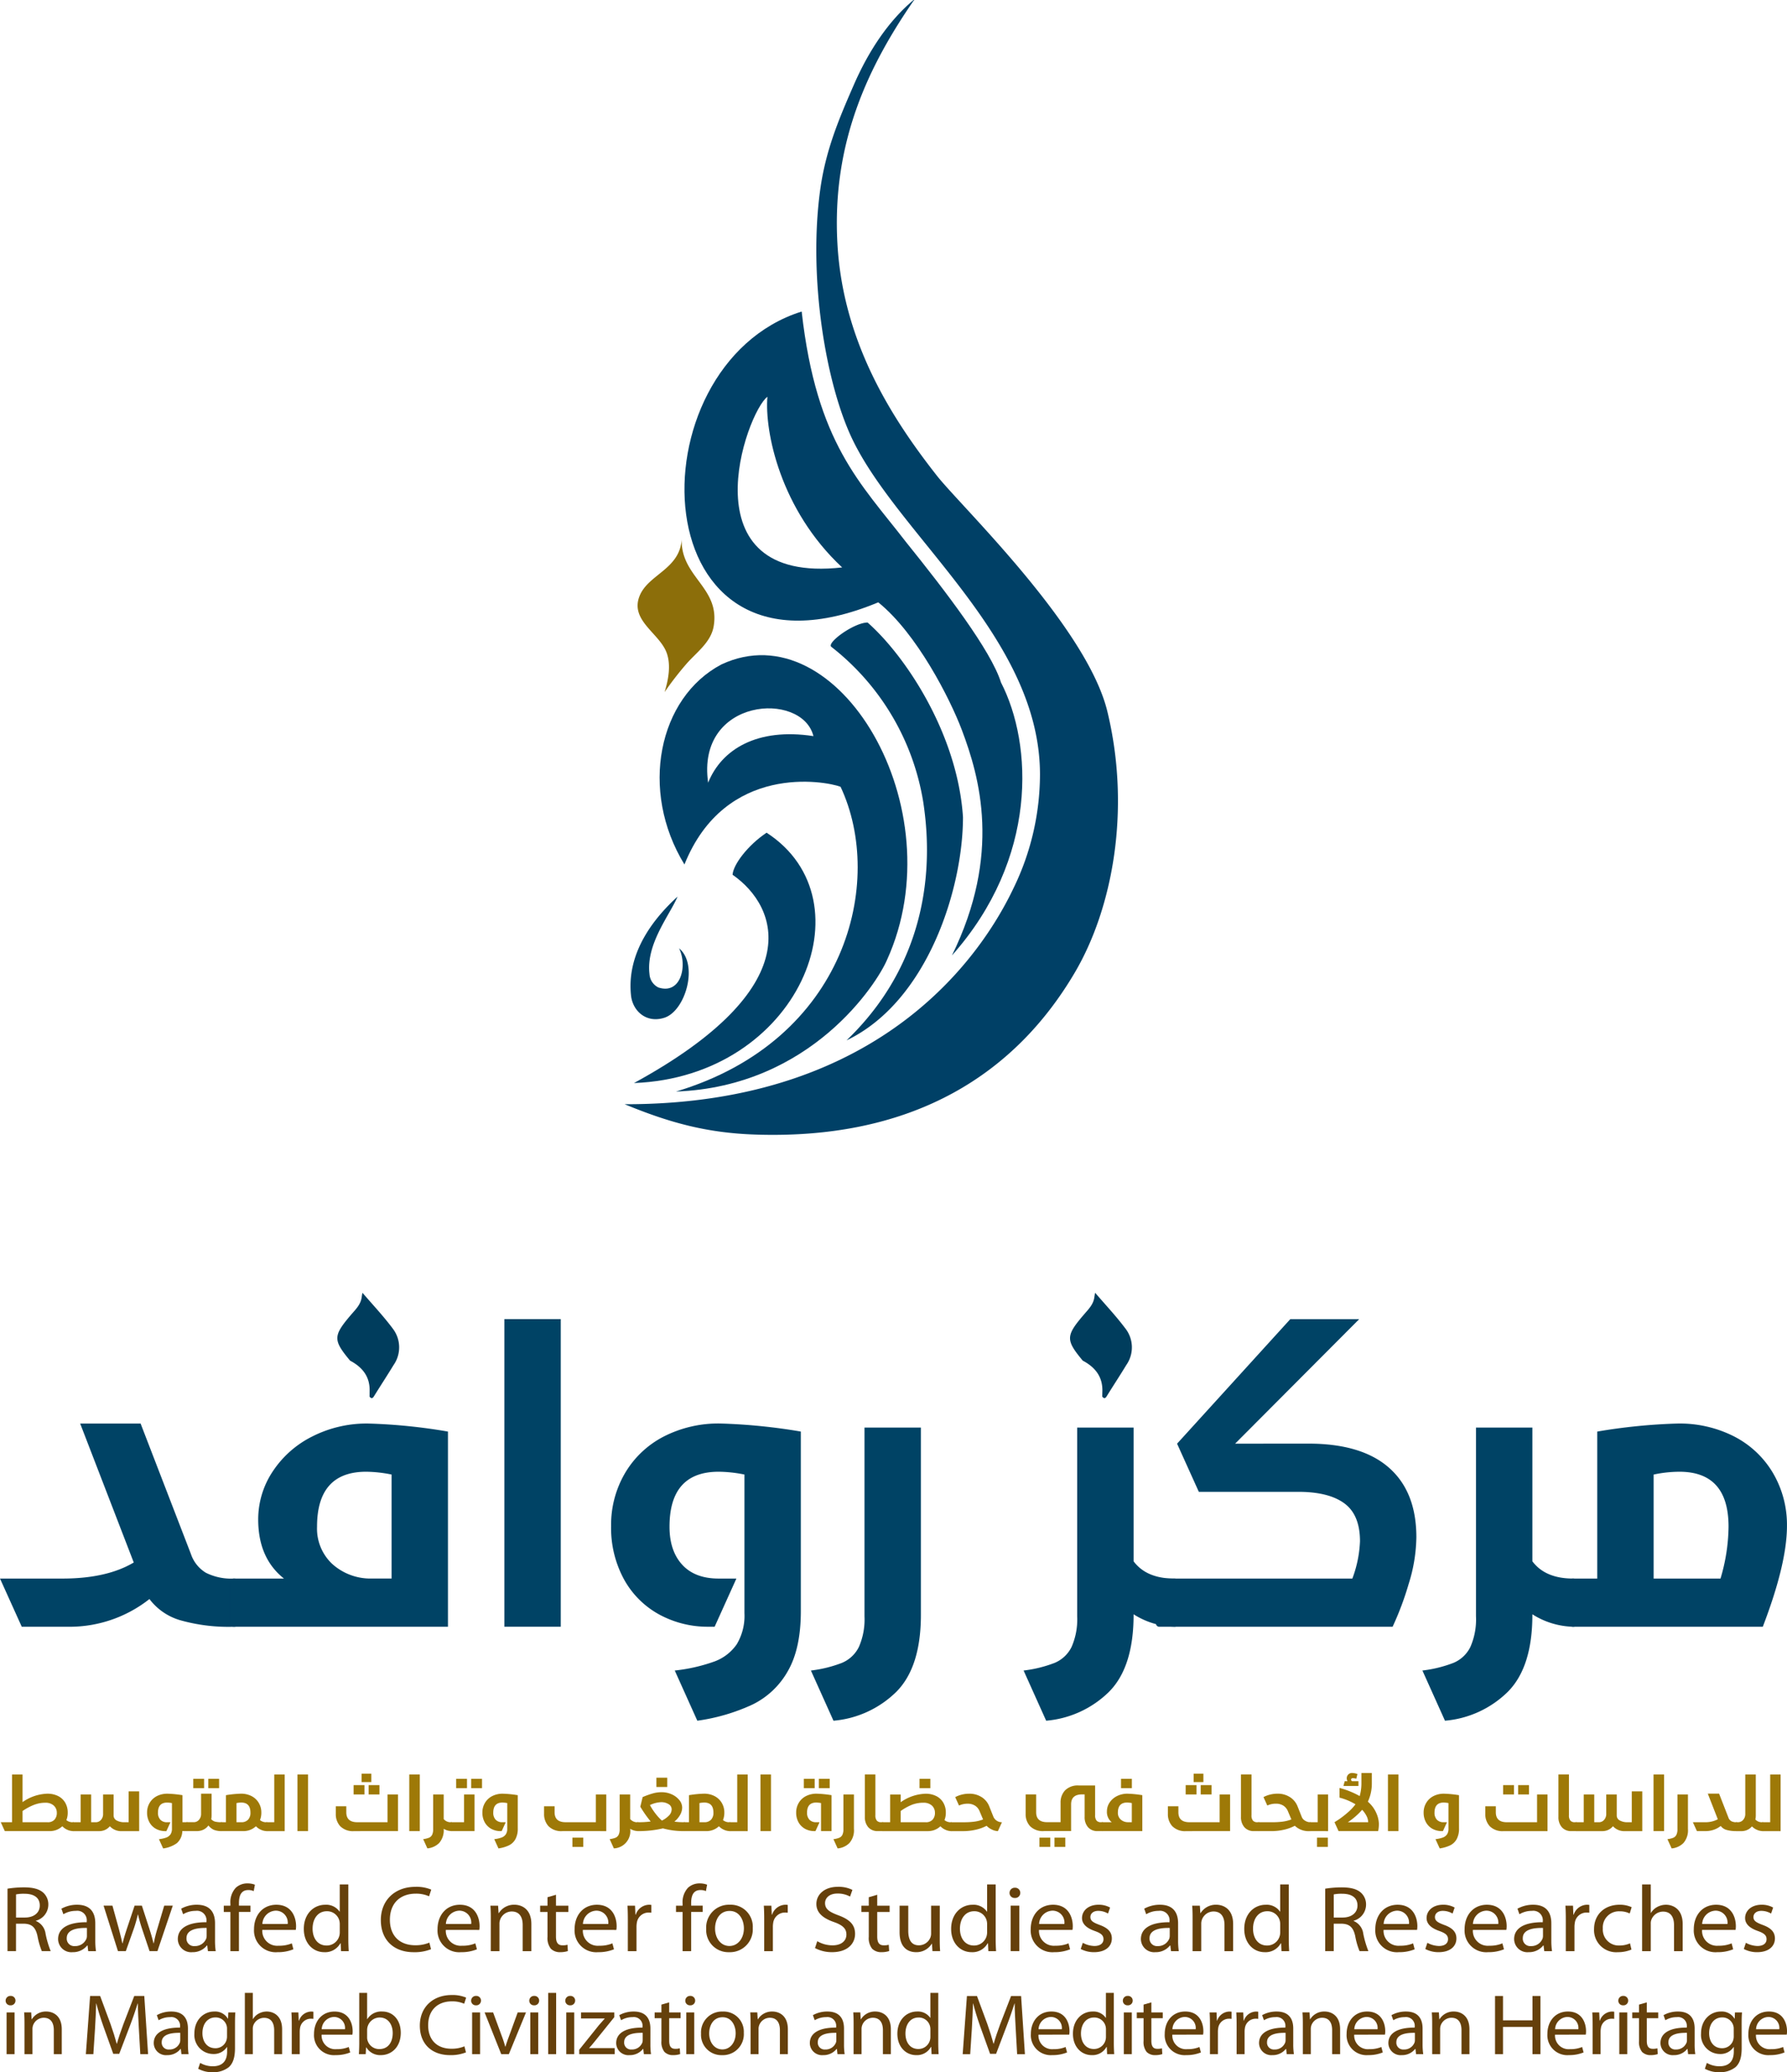 <svg xmlns="http://www.w3.org/2000/svg" width="411.818" height="477.432" viewBox="0 0 411.818 477.432">
  <g id="Group_15" data-name="Group 15" transform="translate(-304.663 -84.031)">
    <path id="Path_396" data-name="Path 396" d="M312.512,668.056a13.468,13.468,0,0,0-2.584,1.4v2.59h5.786a2.017,2.017,0,0,0,1.566-.587,2.27,2.27,0,0,0,.547-1.61,2.195,2.195,0,0,0-.727-1.671,2.785,2.785,0,0,0-1.9-.63,7.141,7.141,0,0,0-2.683.512m3.115-2.591a5.35,5.35,0,0,1,2.537.562,3.9,3.9,0,0,1,1.618,1.552,4.462,4.462,0,0,1,.555,2.232,4.522,4.522,0,0,1-.314,1.74,2.243,2.243,0,0,0,1.562.491.154.154,0,0,1,.138.06.224.224,0,0,1,.033.113v1.7a.209.209,0,0,1-.033.108.154.154,0,0,1-.138.06,3.334,3.334,0,0,1-1.274-.279,3.518,3.518,0,0,1-1.22-.844,4.163,4.163,0,0,1-2.962,1.122H305.843l-.935-2.045h2.6V661.035h2.421v6.375a10.435,10.435,0,0,1,5.7-1.946" transform="translate(-0.071 -168.176)" fill="#9e7907"/>
    <path id="Path_397" data-name="Path 397" d="M339.661,675.688a3.509,3.509,0,0,1-2.821-1.127,3.13,3.13,0,0,1-2.513,1.127h-5.955a.153.153,0,0,1-.14-.06.251.251,0,0,1-.036-.113v-1.7a.247.247,0,0,1,.036-.111.15.15,0,0,1,.14-.06h1.73v-6.407h2.426v6.407H333.6a1.562,1.562,0,0,0,1.188-.538,2.014,2.014,0,0,0,.493-1.42v-4.449H337.7v4.925a1.3,1.3,0,0,0,.78,1.107,3.5,3.5,0,0,0,1.614.375h1.071v-7.124h2.425v9.17Z" transform="translate(-6.859 -169.774)" fill="#9e7907"/>
    <path id="Path_398" data-name="Path 398" d="M361.84,673.931a.254.254,0,0,1,.036.1v1.7a.228.228,0,0,1-.036.113.152.152,0,0,1-.14.059h-1.088a3.736,3.736,0,0,1-1.273,2.8A6.866,6.866,0,0,1,356.2,679.9l-.969-2.129a7.563,7.563,0,0,0,1.705-.383,2.026,2.026,0,0,0,.961-.733,2.338,2.338,0,0,0,.331-1.324v-5.877a5.789,5.789,0,0,0-1.108-.12c-1.413,0-2.113.78-2.113,2.333a2.286,2.286,0,0,0,.543,1.612,2.033,2.033,0,0,0,1.569.589h.76l-.934,2.046H356.7a4.418,4.418,0,0,1-2.155-.53,3.749,3.749,0,0,1-1.5-1.5,4.49,4.49,0,0,1-.549-2.25,4.282,4.282,0,0,1,.59-2.22,4.119,4.119,0,0,1,1.654-1.563,5.222,5.222,0,0,1,2.471-.561,25.383,25.383,0,0,1,3.446.341v6.238H361.7a.144.144,0,0,1,.14.066" transform="translate(-13.94 -169.998)" fill="#9e7907"/>
    <path id="Path_399" data-name="Path 399" d="M370.323,662.456h2.495V664.6h-2.495Zm-3.463,0h2.5V664.6h-2.5Zm4.136,9.3a1.947,1.947,0,0,0,.867.555,5.642,5.642,0,0,0,1.487.144.15.15,0,0,1,.14.06.235.235,0,0,1,.033.112v1.706a.217.217,0,0,1-.033.108.15.15,0,0,1-.14.06,4.617,4.617,0,0,1-1.748-.3,3.405,3.405,0,0,1-1.248-1,3.086,3.086,0,0,1-1.134.956,3.352,3.352,0,0,1-1.516.339h-2.284a.152.152,0,0,1-.141-.06.245.245,0,0,1-.03-.108v-1.706a.266.266,0,0,1,.03-.112.151.151,0,0,1,.141-.06h1.557a1.544,1.544,0,0,0,1.186-.536,2.013,2.013,0,0,0,.5-1.422V665.88h2.424v4.99a4.87,4.87,0,0,1-.087.888" transform="translate(-17.659 -168.59)" fill="#9e7907"/>
    <path id="Path_400" data-name="Path 400" d="M380.08,669.449v4.414h1.105a2.036,2.036,0,0,0,1.568-.587,2.267,2.267,0,0,0,.548-1.61c0-1.55-.706-2.337-2.116-2.337a5.59,5.59,0,0,0-1.105.12m3.487-1.6a4.1,4.1,0,0,1,1.653,1.562,4.269,4.269,0,0,1,.59,2.22,4.6,4.6,0,0,1-.311,1.74,2.226,2.226,0,0,0,1.557.493.151.151,0,0,1,.14.06.25.25,0,0,1,.034.111v1.706a.234.234,0,0,1-.034.108.152.152,0,0,1-.14.06,3.271,3.271,0,0,1-1.27-.281,3.51,3.51,0,0,1-1.222-.838,4.18,4.18,0,0,1-2.962,1.118h-4.987a.154.154,0,0,1-.14-.06.243.243,0,0,1-.034-.108v-1.706a.26.26,0,0,1,.034-.111.153.153,0,0,1,.14-.06h1.039v-6.232a24.451,24.451,0,0,1,3.448-.345,5.193,5.193,0,0,1,2.465.562" transform="translate(-20.921 -169.998)" fill="#9e7907"/>
    <path id="Path_401" data-name="Path 401" d="M391.351,674.09a.155.155,0,0,1-.141-.06.24.24,0,0,1-.03-.113v-1.7a.235.235,0,0,1,.03-.111.152.152,0,0,1,.141-.06h1.73V661.036h2.408V674.09Z" transform="translate(-25.217 -168.176)" fill="#9e7907"/>
    <rect id="Rectangle_20" data-name="Rectangle 20" width="2.427" height="13.054" transform="translate(373.217 492.857)" fill="#9e7907"/>
    <path id="Path_402" data-name="Path 402" d="M421.445,663.414h2.495v2.147h-2.495Zm-1.624-2.639h2.247v1.943h-2.247Zm-1.837,2.639h2.5v2.147h-2.5Zm.137,10.6a4.133,4.133,0,0,1-3.221-1.134,4.082,4.082,0,0,1-1.021-2.838v-1.755H416.3v1.379q0,2.3,2.544,2.3h6.961v-6.407h2.408v8.453Z" transform="translate(-31.833 -168.1)" fill="#9e7907"/>
    <rect id="Rectangle_21" data-name="Rectangle 21" width="2.425" height="13.054" transform="translate(398.981 492.857)" fill="#9e7907"/>
    <path id="Path_403" data-name="Path 403" d="M448.917,674a.239.239,0,0,1,.035.1v1.7a.22.22,0,0,1-.035.113.154.154,0,0,1-.141.059,3.461,3.461,0,0,1-1.747-.53v.019a4.449,4.449,0,0,1-1.046,3.262,4.4,4.4,0,0,1-2.712,1.236l-.968-2.129a5.869,5.869,0,0,0,1.333-.322,1.427,1.427,0,0,0,.726-.675,2.891,2.891,0,0,0,.242-1.306V667.53h2.425V673.2a2.05,2.05,0,0,0,1.747.733.146.146,0,0,1,.141.066" transform="translate(-40.117 -170.069)" fill="#9e7907"/>
    <path id="Path_404" data-name="Path 404" d="M455.961,662.454h2.495V664.6h-2.495Zm-3.463,0h2.495V664.6H452.5ZM451.371,674.5a.146.146,0,0,1-.137-.06.217.217,0,0,1-.034-.113v-1.7a.213.213,0,0,1,.034-.111.143.143,0,0,1,.137-.06h2.944v-6.407h2.408V674.5Z" transform="translate(-42.71 -168.589)" fill="#9e7907"/>
    <path id="Path_405" data-name="Path 405" d="M469.715,667.63v7.617a5.044,5.044,0,0,1-.553,2.538,3.47,3.47,0,0,1-1.517,1.423,8.381,8.381,0,0,1-2.379.689l-.971-2.129a7.443,7.443,0,0,0,1.7-.384,1.96,1.96,0,0,0,.964-.733,2.3,2.3,0,0,0,.329-1.32v-5.88a6.088,6.088,0,0,0-1.108-.12q-2.111,0-2.113,2.337a2.274,2.274,0,0,0,.546,1.611,2.022,2.022,0,0,0,1.567.586h.76l-.933,2.046h-.242a4.411,4.411,0,0,1-2.157-.526,3.829,3.829,0,0,1-1.506-1.5,4.535,4.535,0,0,1-.543-2.248,4.279,4.279,0,0,1,.587-2.221,4.072,4.072,0,0,1,1.654-1.562,5.2,5.2,0,0,1,2.467-.563,24.889,24.889,0,0,1,3.445.342" transform="translate(-45.73 -169.999)" fill="#9e7907"/>
    <path id="Path_406" data-name="Path 406" d="M488.154,677.481h2.495v2.147h-2.495Zm-2.289-1.5a4.132,4.132,0,0,1-3.221-1.134,4.082,4.082,0,0,1-1.021-2.839v-1.755h2.424v1.38q0,2.3,2.544,2.3h6.961V667.53h2.407v8.453Z" transform="translate(-51.577 -170.069)" fill="#9e7907"/>
    <path id="Path_407" data-name="Path 407" d="M509.574,674a.265.265,0,0,1,.036.1v1.7a.236.236,0,0,1-.036.113.151.151,0,0,1-.14.059,3.458,3.458,0,0,1-1.748-.53v.019a3.96,3.96,0,0,1-3.757,4.5l-.968-2.129a5.879,5.879,0,0,0,1.333-.322,1.424,1.424,0,0,0,.726-.675,2.883,2.883,0,0,0,.242-1.306V667.53h2.425V673.2a2.051,2.051,0,0,0,1.748.733.143.143,0,0,1,.14.066" transform="translate(-57.797 -170.069)" fill="#9e7907"/>
    <path id="Path_408" data-name="Path 408" d="M516.32,662.093h2.5v2.146h-2.5Zm-1.489,6.3a13.092,13.092,0,0,0,1.229,1.9,11.869,11.869,0,0,0,1.526,1.678,5.706,5.706,0,0,0,1.583-1.122,2.053,2.053,0,0,0,.666-1.45,1.386,1.386,0,0,0-.709-1.218,3.163,3.163,0,0,0-1.734-.453,6.615,6.615,0,0,0-2.561.664m5.039-2.461a4.7,4.7,0,0,1,1.74,1.321,2.734,2.734,0,0,1,.65,1.722,3.44,3.44,0,0,1-.485,1.695,5.4,5.4,0,0,1-1.315,1.54,14.63,14.63,0,0,0,2.267.138c.151,0,.224.063.224.189v1.668c0,.125-.073.188-.224.188a17.244,17.244,0,0,1-4.9-.631,23.957,23.957,0,0,1-5.786.631.167.167,0,0,1-.19-.188v-1.668a.167.167,0,0,1,.19-.189,19.576,19.576,0,0,0,2.962-.169,26.829,26.829,0,0,1-2.39-3.407l.536-2.217a19.833,19.833,0,0,1,2.34-.842,7.447,7.447,0,0,1,2.042-.281,5.508,5.508,0,0,1,2.337.5" transform="translate(-60.388 -168.484)" fill="#9e7907"/>
    <path id="Path_409" data-name="Path 409" d="M530.669,669.449v4.414h1.106a2.031,2.031,0,0,0,1.567-.587,2.263,2.263,0,0,0,.546-1.61c0-1.55-.7-2.337-2.112-2.337a5.6,5.6,0,0,0-1.106.12m3.487-1.6a4.112,4.112,0,0,1,1.654,1.562,4.276,4.276,0,0,1,.59,2.22,4.632,4.632,0,0,1-.312,1.74,2.227,2.227,0,0,0,1.558.493.152.152,0,0,1,.14.06.252.252,0,0,1,.035.111v1.706a.236.236,0,0,1-.035.108.153.153,0,0,1-.14.06,3.276,3.276,0,0,1-1.27-.281,3.533,3.533,0,0,1-1.222-.838,4.185,4.185,0,0,1-2.963,1.118h-4.985a.153.153,0,0,1-.14-.06.236.236,0,0,1-.035-.108v-1.706a.252.252,0,0,1,.035-.111.152.152,0,0,1,.14-.06h1.038v-6.232a24.452,24.452,0,0,1,3.447-.345,5.192,5.192,0,0,1,2.466.562" transform="translate(-64.812 -169.998)" fill="#9e7907"/>
    <path id="Path_410" data-name="Path 410" d="M541.94,674.09a.156.156,0,0,1-.141-.06.249.249,0,0,1-.03-.113v-1.7a.244.244,0,0,1,.03-.111.153.153,0,0,1,.141-.06h1.73V661.036h2.41V674.09Z" transform="translate(-69.108 -168.176)" fill="#9e7907"/>
    <rect id="Rectangle_22" data-name="Rectangle 22" width="2.425" height="13.054" transform="translate(479.914 492.857)" fill="#9e7907"/>
    <path id="Path_411" data-name="Path 411" d="M568.844,662.456h2.5V664.6h-2.5Zm-3.463,0h2.5V664.6h-2.5Zm6.39,3.766V674.5h-2.425v-6.46a6.088,6.088,0,0,0-1.108-.12q-2.111,0-2.113,2.337a2.271,2.271,0,0,0,.547,1.611,2.016,2.016,0,0,0,1.566.586H569l-.934,2.046h-.241a4.413,4.413,0,0,1-2.158-.526,3.819,3.819,0,0,1-1.506-1.5,4.528,4.528,0,0,1-.543-2.248,4.267,4.267,0,0,1,.589-2.221,4.045,4.045,0,0,1,1.652-1.562,5.2,5.2,0,0,1,2.467-.563,24.894,24.894,0,0,1,3.446.341" transform="translate(-75.476 -168.59)" fill="#9e7907"/>
    <path id="Path_412" data-name="Path 412" d="M579.416,678.73a4.372,4.372,0,0,1-2.709,1.236l-.969-2.129a5.285,5.285,0,0,0,1.33-.322,1.408,1.408,0,0,0,.73-.673,2.889,2.889,0,0,0,.242-1.306v-8.008h2.425v7.941a4.443,4.443,0,0,1-1.049,3.261" transform="translate(-79.009 -170.068)" fill="#9e7907"/>
    <path id="Path_413" data-name="Path 413" d="M588.713,671.678a1.287,1.287,0,0,0,1,.365h.348a.146.146,0,0,1,.135.059.243.243,0,0,1,.036.113v1.7a.233.233,0,0,1-.036.11.15.15,0,0,1-.135.06h-1.075a2.823,2.823,0,0,1-2.252-.9,3.515,3.515,0,0,1-.779-2.393v-9.765h2.426v9.39a1.849,1.849,0,0,0,.336,1.253" transform="translate(-81.985 -168.176)" fill="#9e7907"/>
    <path id="Path_414" data-name="Path 414" d="M600.171,662.454h2.495V664.6h-2.495Zm-1.811,6a12.9,12.9,0,0,0-2.536,1.415v2.59h5.783a2.03,2.03,0,0,0,1.567-.587,2.267,2.267,0,0,0,.548-1.61,2.2,2.2,0,0,0-.727-1.671,2.781,2.781,0,0,0-1.908-.63,7.226,7.226,0,0,0-2.728.493m5.7-2.01a3.907,3.907,0,0,1,1.618,1.552,4.463,4.463,0,0,1,.555,2.23,4.523,4.523,0,0,1-.312,1.74,2.234,2.234,0,0,0,1.562.493.151.151,0,0,1,.137.06.26.26,0,0,1,.034.111v1.706a.242.242,0,0,1-.034.108.152.152,0,0,1-.137.06,3.265,3.265,0,0,1-1.273-.281,3.583,3.583,0,0,1-1.222-.838,4.176,4.176,0,0,1-2.962,1.118H591.669c-.07,0-.117-.021-.137-.06a.2.2,0,0,1-.04-.108v-1.706a.211.211,0,0,1,.04-.111c.02-.04.067-.06.137-.06H593.4v-6.4h2.426v1.786a10.5,10.5,0,0,1,5.7-1.958,5.346,5.346,0,0,1,2.535.562" transform="translate(-83.601 -168.589)" fill="#9e7907"/>
    <path id="Path_415" data-name="Path 415" d="M621,668.081a4.445,4.445,0,0,1,1.757,2.157l.936,2.347a2.112,2.112,0,0,0,1.974,1.282l-.932,2.046a3.3,3.3,0,0,1-1.336-.341,4.045,4.045,0,0,1-1.265-.887,10.136,10.136,0,0,1-2.539.911,12.456,12.456,0,0,1-2.724.317h-2.892a.148.148,0,0,1-.138-.06.232.232,0,0,1-.037-.113v-1.7a.218.218,0,0,1,.037-.108c.023-.043.067-.06.138-.06h2.892a19.389,19.389,0,0,0,2.364-.13,8.887,8.887,0,0,0,2.086-.52l-.8-1.891a2.712,2.712,0,0,0-1.059-1.289,3.106,3.106,0,0,0-1.693-.448,4.594,4.594,0,0,0-1.994.424l-.879-1.94a6.873,6.873,0,0,1,3.235-.786,5.124,5.124,0,0,1,2.865.794" transform="translate(-90.105 -169.998)" fill="#9e7907"/>
    <path id="Path_416" data-name="Path 416" d="M644.9,676.637h2.494v2.148H644.9Zm-3.465,0h2.495v2.148h-2.495Zm13.169-3.908a1.291,1.291,0,0,0,1,.365h.346a.149.149,0,0,1,.138.059.273.273,0,0,1,.034.113v1.7a.262.262,0,0,1-.034.11.153.153,0,0,1-.138.06h-1.073a2.818,2.818,0,0,1-2.252-.9,3.508,3.508,0,0,1-.78-2.393v-5.165h-.57q-2.55,0-2.546,2.3v6.151h-6.237a4.153,4.153,0,0,1-3.218-1.124,4.037,4.037,0,0,1-1.024-2.831v-4.5h2.425v4.122q0,2.286,2.543,2.286H646.3v-4.482a4.059,4.059,0,0,1,1.022-2.837,4.127,4.127,0,0,1,3.22-1.134h3.722v6.836a1.842,1.842,0,0,0,.336,1.253" transform="translate(-97.227 -169.227)" fill="#9e7907"/>
    <path id="Path_417" data-name="Path 417" d="M667.443,662.456h2.495V664.6h-2.495Zm-.726,7.8a2.042,2.042,0,0,0,.643,1.566,2.459,2.459,0,0,0,1.666.631h.9v-4.414a6.053,6.053,0,0,0-1.09-.12q-2.117,0-2.117,2.337m5.63-4.039V674.5h-9.194a.153.153,0,0,1-.141-.06.245.245,0,0,1-.034-.108v-1.706a.266.266,0,0,1,.034-.112.153.153,0,0,1,.141-.06H665.3a2.988,2.988,0,0,1-1.107-2.5,3.629,3.629,0,0,1,.61-2.031,4.385,4.385,0,0,1,1.7-1.489,5.219,5.219,0,0,1,2.412-.553,24.233,24.233,0,0,1,3.431.341" transform="translate(-104.436 -168.59)" fill="#9e7907"/>
    <path id="Path_418" data-name="Path 418" d="M692.08,663.414h2.495v2.148H692.08Zm-1.63-2.639H692.7v1.943H690.45Zm-1.837,2.639h2.495v2.148h-2.495Zm.145,10.6a4.13,4.13,0,0,1-3.222-1.134,4.075,4.075,0,0,1-1.02-2.838v-1.755h2.422v1.379q0,2.3,2.546,2.3h6.959v-6.407h2.409v8.453Z" transform="translate(-110.713 -168.1)" fill="#9e7907"/>
    <path id="Path_419" data-name="Path 419" d="M711.051,671.678a1.285,1.285,0,0,0,.994.365h.346a.148.148,0,0,1,.14.059.257.257,0,0,1,.035.113v1.7a.246.246,0,0,1-.035.11.152.152,0,0,1-.14.06h-1.073a2.808,2.808,0,0,1-2.247-.9,3.509,3.509,0,0,1-.781-2.393v-9.765h2.426v9.39a1.842,1.842,0,0,0,.336,1.253" transform="translate(-117.642 -168.176)" fill="#9e7907"/>
    <path id="Path_420" data-name="Path 420" d="M721.2,668.081a4.448,4.448,0,0,1,1.759,2.157l.932,2.347a1.785,1.785,0,0,0,.809.94,2.254,2.254,0,0,0,1.151.342.145.145,0,0,1,.14.06.245.245,0,0,1,.035.108v1.7a.26.26,0,0,1-.035.113.154.154,0,0,1-.14.06,4.6,4.6,0,0,1-3.536-1.228,10.093,10.093,0,0,1-2.522.911,12.416,12.416,0,0,1-2.721.317H714.01a.153.153,0,0,1-.14-.06.262.262,0,0,1-.039-.113v-1.7a.247.247,0,0,1,.039-.108.144.144,0,0,1,.14-.06h3.063a19.426,19.426,0,0,0,2.365-.13,8.836,8.836,0,0,0,2.084-.52l-.8-1.891a2.754,2.754,0,0,0-1.055-1.289,3.13,3.13,0,0,0-1.7-.448,4.559,4.559,0,0,0-1.991.424l-.884-1.94a6.9,6.9,0,0,1,3.234-.786,5.119,5.119,0,0,1,2.868.794" transform="translate(-119.258 -169.998)" fill="#9e7907"/>
    <path id="Path_421" data-name="Path 421" d="M732.3,677.481H734.8v2.147H732.3Zm-1.576-1.5a.143.143,0,0,1-.138-.06.187.187,0,0,1-.033-.113v-1.7a.183.183,0,0,1,.033-.111.141.141,0,0,1,.138-.06h1.734V667.53h2.4v8.453Z" transform="translate(-124.132 -170.069)" fill="#9e7907"/>
    <path id="Path_422" data-name="Path 422" d="M741.794,671.9h4.678v-.034a3.241,3.241,0,0,0-.353-1.355,6.1,6.1,0,0,0-1.035-1.473,16.763,16.763,0,0,1-3.29,2.862m2.2-11.109-.259,1.09a3.291,3.291,0,0,0-.8-.136.449.449,0,0,0-.288.093.285.285,0,0,0-.113.23.4.4,0,0,0,.229.376h1.471v1.105h-3.465l.295-1.105h.645a1.407,1.407,0,0,1-.179-.632,1.237,1.237,0,0,1,.344-.9,1.219,1.219,0,0,1,.938-.358,4,4,0,0,1,1.178.238m2.406,6.372a7.313,7.313,0,0,1,1.926,2.564,6.588,6.588,0,0,1,.62,2.585,8.406,8.406,0,0,1-.171,1.634H739.65l-.936-2.046c.035-.021.346-.225.929-.6a20.677,20.677,0,0,0,2.07-1.6,11.561,11.561,0,0,0,1.834-1.932,13.654,13.654,0,0,0-3.674-1.533V664a19.669,19.669,0,0,1,4.642,1.873,10.829,10.829,0,0,0,.4-2.792v-2.523h2.4v2.523a9.8,9.8,0,0,1-.918,4.087" transform="translate(-126.51 -168.036)" fill="#9e7907"/>
    <rect id="Rectangle_23" data-name="Rectangle 23" width="2.426" height="13.054" transform="translate(624.516 492.857)" fill="#9e7907"/>
    <path id="Path_423" data-name="Path 423" d="M775.853,667.63v7.617a5.027,5.027,0,0,1-.555,2.538,3.457,3.457,0,0,1-1.514,1.423,8.446,8.446,0,0,1-2.379.689l-.974-2.13a7.467,7.467,0,0,0,1.707-.383,1.97,1.97,0,0,0,.959-.733,2.29,2.29,0,0,0,.329-1.32v-5.88a6.067,6.067,0,0,0-1.107-.12q-2.113,0-2.114,2.337a2.3,2.3,0,0,0,.545,1.611,2.032,2.032,0,0,0,1.569.586h.761l-.936,2.046h-.239a4.434,4.434,0,0,1-2.159-.526,3.838,3.838,0,0,1-1.5-1.5,4.551,4.551,0,0,1-.545-2.248,4.221,4.221,0,0,1,.59-2.221,4.072,4.072,0,0,1,1.651-1.562,5.216,5.216,0,0,1,2.468-.563,24.883,24.883,0,0,1,3.447.342" transform="translate(-134.958 -169.999)" fill="#9e7907"/>
    <path id="Path_424" data-name="Path 424" d="M795.325,664.5h2.495v2.148h-2.495Zm-3.461,0h2.5v2.148h-2.5ZM792,675.1a4.134,4.134,0,0,1-3.221-1.134,4.092,4.092,0,0,1-1.021-2.838v-1.755h2.426v1.38q0,2.3,2.542,2.3h6.964v-6.407h2.4V675.1Z" transform="translate(-140.805 -169.185)" fill="#9e7907"/>
    <path id="Path_425" data-name="Path 425" d="M814.306,671.678a1.277,1.277,0,0,0,.993.365h.343a.16.16,0,0,1,.144.059.264.264,0,0,1,.034.113v1.7a.252.252,0,0,1-.034.11.164.164,0,0,1-.144.06h-1.07a2.809,2.809,0,0,1-2.25-.9,3.518,3.518,0,0,1-.778-2.393v-9.765h2.422v9.39a1.837,1.837,0,0,0,.339,1.253" transform="translate(-147.737 -168.176)" fill="#9e7907"/>
    <path id="Path_426" data-name="Path 426" d="M828.552,675.688a3.512,3.512,0,0,1-2.824-1.127,3.125,3.125,0,0,1-2.512,1.127h-5.952a.162.162,0,0,1-.144-.06.24.24,0,0,1-.035-.113v-1.7a.236.236,0,0,1,.035-.111.159.159,0,0,1,.144-.06h1.726v-6.407h2.426v6.407h1.073a1.557,1.557,0,0,0,1.187-.538,2.006,2.006,0,0,0,.5-1.42v-4.449h2.42v4.925a1.3,1.3,0,0,0,.78,1.107,3.49,3.49,0,0,0,1.612.375h1.072v-7.124h2.423v9.17Z" transform="translate(-149.353 -169.774)" fill="#9e7907"/>
    <rect id="Rectangle_24" data-name="Rectangle 24" width="2.425" height="13.054" transform="translate(685.724 492.857)" fill="#9e7907"/>
    <path id="Path_427" data-name="Path 427" d="M850.679,678.73a4.365,4.365,0,0,1-2.711,1.236l-.97-2.129a5.345,5.345,0,0,0,1.333-.322,1.42,1.42,0,0,0,.726-.673,2.826,2.826,0,0,0,.248-1.306v-8.008h2.419v7.941a4.442,4.442,0,0,1-1.045,3.261" transform="translate(-158.071 -170.068)" fill="#9e7907"/>
    <path id="Path_428" data-name="Path 428" d="M864.111,673.617a2.449,2.449,0,0,0,1.213.247.146.146,0,0,1,.137.06.249.249,0,0,1,.034.111v1.7a.252.252,0,0,1-.034.11.15.15,0,0,1-.137.06,7.747,7.747,0,0,1-2.33-.281,2.564,2.564,0,0,1-1.309-.895,5.593,5.593,0,0,1-3.372,1.175H856.2l-.935-2.045h2.683a6.013,6.013,0,0,0,3.067-.681l-2.306-5.9h2.6l2.161,5.538a1.486,1.486,0,0,0,.645.792" transform="translate(-160.48 -169.998)" fill="#9e7907"/>
    <path id="Path_429" data-name="Path 429" d="M873.734,671.412a2.055,2.055,0,0,0,1.68.631.139.139,0,0,1,.136.06.2.2,0,0,1,.035.108v1.707a.211.211,0,0,1-.035.111.145.145,0,0,1-.136.06,3.332,3.332,0,0,1-1.248-.273,3.549,3.549,0,0,1-1.214-.818,3.12,3.12,0,0,1-2.495,1.092h-1.072a.148.148,0,0,1-.137-.06.256.256,0,0,1-.038-.111V672.21a.252.252,0,0,1,.038-.108.142.142,0,0,1,.137-.06h.347a1.548,1.548,0,0,0,1.185-.536,2.023,2.023,0,0,0,.493-1.426v-9.044h2.426v9.42a4.4,4.4,0,0,1-.1.957" transform="translate(-164.546 -168.176)" fill="#9e7907"/>
    <path id="Path_430" data-name="Path 430" d="M877.9,674.09a.162.162,0,0,1-.145-.06.228.228,0,0,1-.028-.113v-1.7a.223.223,0,0,1,.028-.111.158.158,0,0,1,.145-.06h1.733V661.036h2.4V674.09Z" transform="translate(-167.026 -168.176)" fill="#9e7907"/>
    <path id="Path_431" data-name="Path 431" d="M352.1,581.3a13.052,13.052,0,0,0,6.5,1.341.784.784,0,0,1,.743.325,1.21,1.21,0,0,1,.186.6v9.253a1.214,1.214,0,0,1-.186.6.789.789,0,0,1-.743.327,40.828,40.828,0,0,1-12.489-1.53,13.633,13.633,0,0,1-7.007-4.857,29.732,29.732,0,0,1-18.1,6.388H309.679l-5.016-11.106h14.391q10.21,0,16.432-3.7l-12.348-32.012h13.928L348.668,577a8,8,0,0,0,3.436,4.3" transform="translate(0 -134.917)" fill="#004365"/>
    <path id="Path_432" data-name="Path 432" d="M399.532,570.7a11.153,11.153,0,0,0,3.435,8.512,13.141,13.141,0,0,0,8.911,3.425h4.829V558.674a30.529,30.529,0,0,0-5.848-.645q-11.329,0-11.327,12.674M429.7,548.775v44.967h-49.3a.778.778,0,0,1-.74-.323,1.207,1.207,0,0,1-.187-.6v-9.253a1.2,1.2,0,0,1,.187-.6.772.772,0,0,1,.74-.322h11.512q-5.942-4.72-5.94-13.6a19.879,19.879,0,0,1,3.3-11.011,23.4,23.4,0,0,1,9.1-8.1,27.7,27.7,0,0,1,12.948-3.009,128.894,128.894,0,0,1,18.382,1.852" transform="translate(-21.806 -134.916)" fill="#004365"/>
    <rect id="Rectangle_25" data-name="Rectangle 25" width="12.996" height="70.874" transform="translate(420.894 387.951)" fill="#004365"/>
    <path id="Path_433" data-name="Path 433" d="M547.151,548.775v41.356q0,8.607-2.973,13.791a18.826,18.826,0,0,1-8.119,7.722,44.71,44.71,0,0,1-12.764,3.749l-5.2-11.565a39.359,39.359,0,0,0,9.144-2.082,10.72,10.72,0,0,0,5.15-3.978,12.762,12.762,0,0,0,1.765-7.174v-31.92a30.871,30.871,0,0,0-5.94-.645q-11.326,0-11.327,12.674,0,5.551,2.923,8.744t8.4,3.193H532.3l-5.015,11.1h-1.3a23.37,23.37,0,0,1-11.561-2.87,20.469,20.469,0,0,1-8.076-8.141,24.783,24.783,0,0,1-2.923-12.215,23.546,23.546,0,0,1,3.154-12.073,22.079,22.079,0,0,1,8.867-8.465,27.614,27.614,0,0,1,13.228-3.056,132.471,132.471,0,0,1,18.475,1.852" transform="translate(-57.933 -134.916)" fill="#004365"/>
    <path id="Path_434" data-name="Path 434" d="M588.145,609.069a23.485,23.485,0,0,1-14.531,6.71l-5.2-11.567a29.329,29.329,0,0,0,7.148-1.762,7.629,7.629,0,0,0,3.9-3.653,15.79,15.79,0,0,0,1.3-7.077V548.235h13v43.113q0,12.028-5.617,17.721" transform="translate(-76.875 -135.299)" fill="#004365"/>
    <path id="Path_435" data-name="Path 435" d="M673.055,583.393a1.4,1.4,0,0,1,.188.553V593.2a1.193,1.193,0,0,1-.188.6.776.776,0,0,1-.74.325,18.322,18.322,0,0,1-9.376-2.87v.094q0,12.029-5.616,17.718a23.479,23.479,0,0,1-14.532,6.708l-5.2-11.565a29.284,29.284,0,0,0,7.148-1.758,7.612,7.612,0,0,0,3.9-3.656,15.783,15.783,0,0,0,1.3-7.076V548.234h13v30.81q2.966,3.978,9.376,3.976a.747.747,0,0,1,.74.373" transform="translate(-97.037 -135.298)" fill="#004365"/>
    <path id="Path_436" data-name="Path 436" d="M715.753,541.656q12.254,0,18.565,5.551t6.312,16.008a37.189,37.189,0,0,1-1.764,10.733,69.5,69.5,0,0,1-3.712,9.9H681.5a.794.794,0,0,1-.747-.322,1.264,1.264,0,0,1-.186-.6v-9.253a1.273,1.273,0,0,1,.186-.6.8.8,0,0,1,.747-.322h44.376a27.3,27.3,0,0,0,1.761-8.6q0-6.1-3.619-8.744t-10.589-2.639H690.5l-5.016-11.1,26.083-28.682h15.88l-28.592,28.682Z" transform="translate(-109.562 -125.021)" fill="#004365"/>
    <path id="Path_437" data-name="Path 437" d="M802.768,583.393a1.415,1.415,0,0,1,.186.553V593.2a1.208,1.208,0,0,1-.186.6.778.778,0,0,1-.74.325,18.355,18.355,0,0,1-9.382-2.87v.094q0,12.029-5.613,17.718a23.467,23.467,0,0,1-14.529,6.708l-5.2-11.565a29.363,29.363,0,0,0,7.147-1.758,7.59,7.59,0,0,0,3.9-3.656,15.734,15.734,0,0,0,1.3-7.076V548.234h12.994v30.81q2.976,3.978,9.382,3.976a.749.749,0,0,1,.74.373" transform="translate(-134.844 -135.298)" fill="#004365"/>
    <path id="Path_438" data-name="Path 438" d="M834.492,558.679v23.963H849.9a42.937,42.937,0,0,0,1.856-11.937q0-12.674-11.325-12.674a28.689,28.689,0,0,0-5.941.649m18.705-8.7a22.072,22.072,0,0,1,8.869,8.466,23.559,23.559,0,0,1,3.152,12.076q0,8.695-5.568,23.22H815.926a.786.786,0,0,1-.744-.322,1.247,1.247,0,0,1-.185-.6v-9.251a1.244,1.244,0,0,1,.185-.6.789.789,0,0,1,.744-.322h5.567V548.776a132.085,132.085,0,0,1,18.477-1.849A27.643,27.643,0,0,1,853.2,549.98" transform="translate(-148.744 -134.917)" fill="#004365"/>
    <path id="Path_439" data-name="Path 439" d="M658.47,504.394c2.33,2.711,4.783,5.317,6.928,8.166a7.078,7.078,0,0,1,.271,8.475c-1.46,2.417-3.02,4.764-4.5,7.168-.188.312-.363.475-.541.475-.157,0-.322-.117-.507-.359.011-.4.011-.789.025-1.19.1-3.385-1.662-5.582-4.524-7.092-3.974-4.792-3.937-5.711.332-10.684.984-1.151,2.107-2.248,2.338-3.874.054-.368.115-.726.178-1.085" transform="translate(-101.439 -122.521)" fill="#003d5d"/>
    <path id="Path_440" data-name="Path 440" d="M418.525,526.488l-.013-.016,0,0a.052.052,0,0,0,.01.013" transform="translate(-33.183 -128.956)" fill="#002d44"/>
    <path id="Path_441" data-name="Path 441" d="M427.083,512.564a7.092,7.092,0,0,1,.267,8.473c-1.467,2.415-3.013,4.766-4.5,7.168-.193.315-.366.476-.543.476-.154,0-.315-.117-.5-.359.011-.4.011-.793.011-1.189.117-3.387-1.645-5.584-4.5-7.092-3.993-4.8-3.937-5.714.315-10.684,1-1.151,2.119-2.253,2.35-3.874.05-.368.117-.726.18-1.084,2.325,2.7,4.779,5.315,6.926,8.164" transform="translate(-31.977 -122.522)" fill="#003d5d"/>
    <path id="Path_442" data-name="Path 442" d="M520.585,375.564c-1.782,4.249-7.323,10.919-6.473,17.877a3.679,3.679,0,0,0,2.046,3.067c5.23,1.727,6.742-5.073,4.764-9.024,4.554,3.743,1.5,14.45-3.4,16.008-4.18,1.329-7.281-1.6-7.664-5.109-1.109-10.239,5.727-18.244,10.731-22.818" transform="translate(-59.771 -84.971)" fill="#004066"/>
    <path id="Path_443" data-name="Path 443" d="M507.854,338.444c10.128,4.178,18.727,6.593,29.97,6.982,37.185,1.285,60.31-14.492,73.742-37.3,8.718-14.8,12.994-37.534,7.518-60.16-4.736-19.57-33.822-47.378-39.275-54.321-10.355-13.172-21.595-30.643-22.924-53.251-1.4-23.759,7.355-41.4,17.538-56.2.1,0,.2-.137,0-.168-5.776,4.828-10.352,11.712-13.791,19.6-3.41,7.812-6.484,15.01-7.741,24.224-2.772,20.327,1.331,44.659,7.4,57.328,10.741,22.433,43.269,45.792,43.262,77.313a60.065,60.065,0,0,1-6.127,26.226c-6.62,13.9-29.229,49.832-89.573,49.724" transform="translate(-59.223 0)" fill="#004066"/>
    <path id="Path_444" data-name="Path 444" d="M546.4,204.968c-.674,7.972,2.933,25.995,17.22,39.321-36.338,4.077-22.045-35.756-17.22-39.321m53.828,65.819c-2.309-7.357-12.762-21.028-21.868-32.323-10.491-13.6-20.65-22.709-24.065-53.133-39.437,12.384-37.456,89.942,17.653,67,8.906,7.182,16.549,22.246,19.247,29.373,4.129,10.919,9.19,28.65-2.273,51.992,19.887-22.362,18.65-48.666,11.306-62.905" transform="translate(-64.885 -29.525)" fill="#004066"/>
    <path id="Path_445" data-name="Path 445" d="M605.337,331.3c-1.258-19.148-13.207-37.105-21.979-44.836-3.124,0-9.531,4.675-8.359,5.6a56.873,56.873,0,0,1,21.187,35.8c1.352,9.033,3.843,34.185-17.685,54.87,18.745-8.966,26.836-35.114,26.836-51.435" transform="translate(-78.752 -59.003)" fill="#004066"/>
    <path id="Path_446" data-name="Path 446" d="M510.875,412.478c37.958-1.421,54.693-42.052,30.552-57.676-4.306,2.866-7.7,7.343-7.838,9.687,10.751,7.488,17.594,25.995-22.714,47.988" transform="translate(-60.103 -78.92)" fill="#004066"/>
    <path id="Path_447" data-name="Path 447" d="M530.386,326.459c-2.8-19.611,21.663-21.219,24.266-10.734-13-2-21.2,3.084-24.266,10.734m3.055-27.247c-14.516,7.64-18.958,29.027-8.516,46.083,9.422-23.426,32.4-19.249,35.98-17.9,10.289,21.891,1.376,58.437-37.924,70.219,31.191-1.156,46.328-24.968,48.62-30.319,15.836-34.854-11.274-80.7-38.16-68.081" transform="translate(-62.531 -62.094)" fill="#004066"/>
    <path id="Path_448" data-name="Path 448" d="M522.211,259.341c-.285,8.734,8.881,11.135,7.365,20.075-.636,3.743-4.008,6.036-6.321,8.716a74.062,74.062,0,0,0-4.993,6.448c.84-2.713,1.54-6.207.456-9.1-1.691-4.51-8.505-7.426-6.206-13.078,2.027-4.982,9.256-6.1,9.7-13.058" transform="translate(-60.444 -51.097)" fill="#8c6e0a"/>
    <path id="Path_449" data-name="Path 449" d="M309.071,704.7h2.021c2.109,0,3.448-1.106,3.448-2.773,0-1.881-1.43-2.705-3.518-2.705a9.027,9.027,0,0,0-1.952.15ZM307.1,698.05a24.045,24.045,0,0,1,3.79-.306c2.109,0,3.491.394,4.422,1.194a3.642,3.642,0,0,1,1.2,2.793,3.861,3.861,0,0,1-2.86,3.7v.062a3.681,3.681,0,0,1,2.223,2.945,22.317,22.317,0,0,0,1.18,4h-2.043a17.667,17.667,0,0,1-1-3.485c-.455-2.015-1.3-2.77-3.084-2.836h-1.864v6.32H307.1Z" transform="translate(-0.71 -178.875)" fill="#65400b"/>
    <path id="Path_450" data-name="Path 450" d="M330.2,708.745c-2.176-.043-4.649.325-4.649,2.357a1.714,1.714,0,0,0,1.861,1.821,2.773,2.773,0,0,0,2.7-1.754,2.146,2.146,0,0,0,.087-.607Zm1.93,2.833a17.147,17.147,0,0,0,.157,2.514H330.5l-.157-1.32h-.067a4.167,4.167,0,0,1-3.358,1.558,3.063,3.063,0,0,1-3.359-3.01c0-2.534,2.358-3.918,6.6-3.895v-.218a2.186,2.186,0,0,0-2.5-2.4,5.478,5.478,0,0,0-2.88.783l-.454-1.278a7.332,7.332,0,0,1,3.629-.912c3.358,0,4.175,2.19,4.175,4.266Z" transform="translate(-5.507 -180.523)" fill="#65400b"/>
    <path id="Path_451" data-name="Path 451" d="M340.395,703.7l1.474,5.326c.294,1.168.589,2.248.8,3.333h.067c.251-1.062.61-2.19.975-3.312L345.5,703.7h1.678l1.7,5.237c.407,1.257.726,2.359.976,3.422h.066a30.214,30.214,0,0,1,.842-3.4l1.564-5.26H354.3l-3.536,10.477h-1.817l-1.678-5a34.362,34.362,0,0,1-.975-3.444h-.046a30.41,30.41,0,0,1-1,3.465l-1.77,4.979h-1.813L338.353,703.7Z" transform="translate(-9.819 -180.612)" fill="#65400b"/>
    <path id="Path_452" data-name="Path 452" d="M369.144,708.745c-2.175-.043-4.65.325-4.65,2.357a1.713,1.713,0,0,0,1.861,1.821,2.774,2.774,0,0,0,2.7-1.754,2.147,2.147,0,0,0,.087-.607Zm1.929,2.833a17.151,17.151,0,0,0,.157,2.514h-1.792l-.158-1.32h-.067a4.169,4.169,0,0,1-3.358,1.558,3.064,3.064,0,0,1-3.358-3.01c0-2.534,2.357-3.918,6.6-3.895v-.218a2.185,2.185,0,0,0-2.494-2.4,5.479,5.479,0,0,0-2.88.783l-.453-1.278a7.325,7.325,0,0,1,3.628-.912c3.358,0,4.176,2.19,4.176,4.266Z" transform="translate(-16.857 -180.523)" fill="#65400b"/>
    <path id="Path_453" data-name="Path 453" d="M378.972,712.071v-9.027h-1.52v-1.452h1.52v-.5a4.872,4.872,0,0,1,1.271-3.656,3.929,3.929,0,0,1,2.677-.977,4.734,4.734,0,0,1,1.7.3l-.272,1.475a3.016,3.016,0,0,0-1.271-.24c-1.7,0-2.133,1.409-2.133,3.033v.56H383.6v1.452h-2.658v9.027Z" transform="translate(-21.215 -178.501)" fill="#65400b"/>
    <path id="Path_454" data-name="Path 454" d="M395.042,707.839a2.745,2.745,0,0,0-2.769-3.076,3.189,3.189,0,0,0-3.063,3.076ZM389.19,709.2a3.434,3.434,0,0,0,3.765,3.638,7.386,7.386,0,0,0,3.038-.543l.365,1.365a9.314,9.314,0,0,1-3.673.67,5,5,0,0,1-5.4-5.3c0-3.161,1.951-5.628,5.149-5.628,3.609,0,4.54,2.986,4.54,4.912a4.46,4.46,0,0,1-.071.888Z" transform="translate(-24.081 -180.524)" fill="#65400b"/>
    <path id="Path_455" data-name="Path 455" d="M411.768,705.958a3.231,3.231,0,0,0-.091-.8,2.916,2.916,0,0,0-2.884-2.19c-2.065,0-3.288,1.735-3.288,4.029,0,2.119,1.112,3.874,3.245,3.874a3,3,0,0,0,2.927-2.273,3.209,3.209,0,0,0,.091-.822Zm1.972-9.158v12.664c0,.93.046,1.993.091,2.706h-1.768l-.091-1.818h-.07a3.992,3.992,0,0,1-3.7,2.056c-2.656,0-4.719-2.143-4.719-5.327-.023-3.486,2.267-5.6,4.923-5.6a3.729,3.729,0,0,1,3.314,1.578h.045V696.8Z" transform="translate(-28.804 -178.6)" fill="#65400b"/>
    <path id="Path_456" data-name="Path 456" d="M440.1,711.938a10.085,10.085,0,0,1-4.038.694c-4.309,0-7.53-2.6-7.53-7.4,0-4.59,3.242-7.664,7.986-7.664a8.646,8.646,0,0,1,3.629.65l-.5,1.536a7.272,7.272,0,0,0-3.064-.607c-3.585,0-5.965,2.187-5.965,6.018,0,3.592,2.155,5.867,5.852,5.867a8.247,8.247,0,0,0,3.244-.607Z" transform="translate(-36.103 -178.823)" fill="#65400b"/>
    <path id="Path_457" data-name="Path 457" d="M454.731,707.839a2.744,2.744,0,0,0-2.766-3.076,3.189,3.189,0,0,0-3.064,3.076Zm-5.852,1.362a3.435,3.435,0,0,0,3.766,3.638,7.4,7.4,0,0,0,3.038-.543l.365,1.365a9.333,9.333,0,0,1-3.674.67,5,5,0,0,1-5.4-5.3c0-3.161,1.951-5.628,5.149-5.628,3.61,0,4.537,2.986,4.537,4.912a4.579,4.579,0,0,1-.067.888Z" transform="translate(-41.478 -180.524)" fill="#65400b"/>
    <path id="Path_458" data-name="Path 458" d="M464.259,706.451c0-1.106-.021-1.973-.091-2.836h1.772l.113,1.73h.045a4.1,4.1,0,0,1,3.629-1.948c1.519,0,3.88.867,3.88,4.46v6.235h-2v-6.042c0-1.69-.66-3.1-2.541-3.1a2.859,2.859,0,0,0-2.678,1.951,2.629,2.629,0,0,0-.137.888v6.3h-2Z" transform="translate(-46.49 -180.523)" fill="#65400b"/>
    <path id="Path_459" data-name="Path 459" d="M483.991,700.158v2.513h2.86v1.45h-2.86v5.648c0,1.3.385,2.035,1.5,2.035a3.856,3.856,0,0,0,1.155-.13l.091,1.45a5.68,5.68,0,0,1-1.768.262,2.921,2.921,0,0,1-2.156-.8,3.96,3.96,0,0,1-.772-2.746v-5.716h-1.7v-1.45h1.7v-1.952Z" transform="translate(-51.203 -179.579)" fill="#65400b"/>
    <path id="Path_460" data-name="Path 460" d="M499.307,707.839a2.746,2.746,0,0,0-2.769-3.076,3.189,3.189,0,0,0-3.064,3.076Zm-5.853,1.362a3.435,3.435,0,0,0,3.767,3.638,7.4,7.4,0,0,0,3.038-.543l.364,1.365a9.326,9.326,0,0,1-3.673.67,5,5,0,0,1-5.4-5.3c0-3.161,1.952-5.628,5.148-5.628,3.611,0,4.541,2.986,4.541,4.912a4.527,4.527,0,0,1-.07.888Z" transform="translate(-54.47 -180.524)" fill="#65400b"/>
    <path id="Path_461" data-name="Path 461" d="M508.833,706.885c0-1.236-.021-2.3-.091-3.268h1.747l.091,2.076h.067a3.305,3.305,0,0,1,3.064-2.294,4.123,4.123,0,0,1,.542.042v1.8a3.344,3.344,0,0,0-.68-.042,2.732,2.732,0,0,0-2.677,2.424,5.5,5.5,0,0,0-.067.888v5.582h-2Z" transform="translate(-59.482 -180.524)" fill="#65400b"/>
    <path id="Path_462" data-name="Path 462" d="M526.05,712.071v-9.027h-1.52v-1.452h1.52v-.5a4.872,4.872,0,0,1,1.271-3.656,3.931,3.931,0,0,1,2.677-.977,4.733,4.733,0,0,1,1.7.3l-.272,1.475a3.013,3.013,0,0,0-1.271-.24c-1.7,0-2.133,1.409-2.133,3.033v.56h2.656v1.452h-2.656v9.027Z" transform="translate(-64.083 -178.501)" fill="#65400b"/>
    <path id="Path_463" data-name="Path 463" d="M536.4,708.875c0,2.294,1.362,4.025,3.313,4.025,1.905,0,3.333-1.708,3.333-4.068,0-1.775-.93-4.007-3.288-4.007-2.337,0-3.358,2.08-3.358,4.049m8.688-.107a5.256,5.256,0,0,1-5.467,5.564,5.108,5.108,0,0,1-5.264-5.393,5.238,5.238,0,0,1,5.447-5.541,5.065,5.065,0,0,1,5.284,5.371" transform="translate(-66.949 -180.523)" fill="#65400b"/>
    <path id="Path_464" data-name="Path 464" d="M553.184,706.885c0-1.236-.021-2.3-.091-3.268h1.748l.09,2.076H555a3.305,3.305,0,0,1,3.063-2.294,4.135,4.135,0,0,1,.543.042v1.8a3.344,3.344,0,0,0-.68-.042,2.733,2.733,0,0,0-2.677,2.424,5.416,5.416,0,0,0-.067.888v5.582h-2Z" transform="translate(-72.408 -180.524)" fill="#65400b"/>
    <path id="Path_465" data-name="Path 465" d="M570.266,710.095a6.925,6.925,0,0,0,3.516.955c2.022,0,3.2-1.016,3.2-2.491,0-1.339-.817-2.143-2.88-2.877-2.5-.867-4.04-2.123-4.04-4.158,0-2.274,1.972-3.961,4.945-3.961a7.091,7.091,0,0,1,3.358.717l-.545,1.537a5.85,5.85,0,0,0-2.88-.7c-2.089,0-2.88,1.192-2.88,2.19,0,1.361.928,2.031,3.038,2.811,2.586.954,3.88,2.144,3.88,4.287,0,2.25-1.725,4.221-5.334,4.221a8.2,8.2,0,0,1-3.9-.95Z" transform="translate(-77.262 -178.822)" fill="#65400b"/>
    <path id="Path_466" data-name="Path 466" d="M588.481,700.158v2.513h2.856v1.45h-2.856v5.648c0,1.3.385,2.035,1.5,2.035a3.84,3.84,0,0,0,1.156-.13l.093,1.45a5.68,5.68,0,0,1-1.768.261,2.927,2.927,0,0,1-2.158-.8,3.957,3.957,0,0,1-.77-2.746v-5.716h-1.7v-1.45h1.7v-1.952Z" transform="translate(-81.658 -179.579)" fill="#65400b"/>
    <path id="Path_467" data-name="Path 467" d="M606.508,711.3c0,1.1.021,2.057.091,2.878h-1.772l-.111-1.709h-.046a4.126,4.126,0,0,1-3.628,1.948c-1.726,0-3.789-.931-3.789-4.588v-6.125h2v5.779c0,1.99.656,3.353,2.448,3.353a2.869,2.869,0,0,0,2.636-1.753,2.513,2.513,0,0,0,.18-.973v-6.406h2Z" transform="translate(-85.279 -180.613)" fill="#65400b"/>
    <path id="Path_468" data-name="Path 468" d="M622.316,705.958a3.373,3.373,0,0,0-.093-.8,2.916,2.916,0,0,0-2.882-2.19c-2.066,0-3.289,1.735-3.289,4.029,0,2.119,1.11,3.874,3.245,3.874a3,3,0,0,0,2.926-2.274,3.328,3.328,0,0,0,.093-.821Zm1.97-9.158v12.664c0,.93.045,1.993.093,2.706H622.6l-.086-1.818h-.073a3.99,3.99,0,0,1-3.694,2.055c-2.656,0-4.722-2.143-4.722-5.326-.021-3.486,2.268-5.6,4.921-5.6a3.727,3.727,0,0,1,3.317,1.578h.049V696.8Z" transform="translate(-90.169 -178.6)" fill="#65400b"/>
    <path id="Path_469" data-name="Path 469" d="M633.271,702h1.994v10.477h-1.994Zm2.221-2.944a1.163,1.163,0,0,1-1.268,1.169,1.149,1.149,0,0,1-1.206-1.169,1.19,1.19,0,0,1,1.25-1.19,1.169,1.169,0,0,1,1.224,1.19" transform="translate(-95.704 -178.912)" fill="#65400b"/>
    <path id="Path_470" data-name="Path 470" d="M647.661,707.839a2.737,2.737,0,0,0-2.765-3.076,3.19,3.19,0,0,0-3.063,3.076ZM641.81,709.2a3.436,3.436,0,0,0,3.769,3.638,7.42,7.42,0,0,0,3.04-.543l.36,1.365a9.312,9.312,0,0,1-3.674.669,5,5,0,0,1-5.4-5.3c0-3.161,1.953-5.628,5.154-5.628,3.605,0,4.537,2.986,4.537,4.912a4.719,4.719,0,0,1-.069.888Z" transform="translate(-97.711 -180.524)" fill="#65400b"/>
    <path id="Path_471" data-name="Path 471" d="M656.653,712.167a5.835,5.835,0,0,0,2.653.733c1.424,0,2.11-.668,2.11-1.556,0-.911-.569-1.386-2.022-1.905-2-.694-2.927-1.713-2.927-2.967,0-1.688,1.453-3.074,3.79-3.074a5.348,5.348,0,0,1,2.68.648l-.48,1.387a4.384,4.384,0,0,0-2.244-.626c-1.179,0-1.814.65-1.814,1.428,0,.864.635,1.254,2.063,1.793,1.885.674,2.879,1.584,2.879,3.141,0,1.863-1.518,3.161-4.085,3.161a6.533,6.533,0,0,1-3.084-.736Z" transform="translate(-102.452 -180.523)" fill="#65400b"/>
    <path id="Path_472" data-name="Path 472" d="M682.389,708.745c-2.18-.043-4.654.325-4.654,2.357a1.714,1.714,0,0,0,1.861,1.822,2.775,2.775,0,0,0,2.7-1.754,2.133,2.133,0,0,0,.09-.607Zm1.925,2.833a17.448,17.448,0,0,0,.157,2.514h-1.788l-.161-1.32h-.065a4.174,4.174,0,0,1-3.359,1.557,3.064,3.064,0,0,1-3.358-3.009c0-2.534,2.357-3.918,6.6-3.895v-.218a2.187,2.187,0,0,0-2.495-2.4,5.484,5.484,0,0,0-2.882.783l-.456-1.278a7.357,7.357,0,0,1,3.633-.912c3.358,0,4.173,2.19,4.173,4.266Z" transform="translate(-108.156 -180.523)" fill="#65400b"/>
    <path id="Path_473" data-name="Path 473" d="M692.516,706.451c0-1.106-.021-1.973-.09-2.836h1.768l.116,1.73h.041a4.112,4.112,0,0,1,3.632-1.948c1.518,0,3.879.867,3.879,4.46v6.235h-1.994v-6.042c0-1.69-.662-3.1-2.543-3.1a2.864,2.864,0,0,0-2.68,1.951,2.669,2.669,0,0,0-.134.888v6.3h-2Z" transform="translate(-113.019 -180.523)" fill="#65400b"/>
    <path id="Path_474" data-name="Path 474" d="M717.645,705.958a3.138,3.138,0,0,0-.093-.8,2.912,2.912,0,0,0-2.878-2.19c-2.07,0-3.289,1.735-3.289,4.029,0,2.119,1.11,3.874,3.242,3.874a3,3,0,0,0,2.926-2.274,3.11,3.11,0,0,0,.093-.821Zm1.97-9.158v12.664c0,.93.048,1.993.093,2.706H717.94l-.092-1.818h-.069a3.992,3.992,0,0,1-3.7,2.055c-2.656,0-4.718-2.143-4.718-5.326-.021-3.486,2.268-5.6,4.924-5.6a3.725,3.725,0,0,1,3.314,1.578h.045V696.8Z" transform="translate(-117.955 -178.6)" fill="#65400b"/>
    <path id="Path_475" data-name="Path 475" d="M737.655,704.7h2.021c2.108,0,3.447-1.106,3.447-2.773,0-1.881-1.424-2.705-3.518-2.705a9.039,9.039,0,0,0-1.951.15Zm-1.973-6.647a24.081,24.081,0,0,1,3.79-.306c2.111,0,3.5.394,4.42,1.194a3.631,3.631,0,0,1,1.207,2.793,3.863,3.863,0,0,1-2.858,3.7v.062a3.678,3.678,0,0,1,2.221,2.945,22.819,22.819,0,0,0,1.178,4H743.6a17.074,17.074,0,0,1-1-3.485c-.453-2.015-1.3-2.77-3.084-2.836h-1.865v6.32h-1.973Z" transform="translate(-125.626 -178.875)" fill="#65400b"/>
    <path id="Path_476" data-name="Path 476" d="M759.738,707.839a2.744,2.744,0,0,0-2.769-3.076,3.192,3.192,0,0,0-3.064,3.076Zm-5.853,1.362a3.437,3.437,0,0,0,3.769,3.638,7.418,7.418,0,0,0,3.039-.543l.36,1.365a9.323,9.323,0,0,1-3.673.669,5,5,0,0,1-5.4-5.3c0-3.161,1.953-5.628,5.15-5.628,3.609,0,4.54,2.986,4.54,4.912a4.787,4.787,0,0,1-.069.888Z" transform="translate(-130.377 -180.524)" fill="#65400b"/>
    <path id="Path_477" data-name="Path 477" d="M768.725,712.167a5.851,5.851,0,0,0,2.656.733c1.428,0,2.1-.668,2.1-1.556,0-.911-.561-1.386-2.014-1.905-2-.694-2.927-1.713-2.927-2.967,0-1.688,1.453-3.074,3.79-3.074a5.333,5.333,0,0,1,2.676.648l-.477,1.387a4.394,4.394,0,0,0-2.247-.626c-1.179,0-1.812.65-1.812,1.428,0,.864.633,1.254,2.063,1.793,1.884.674,2.882,1.584,2.882,3.141,0,1.863-1.521,3.161-4.085,3.161a6.519,6.519,0,0,1-3.084-.736Z" transform="translate(-135.119 -180.523)" fill="#65400b"/>
    <path id="Path_478" data-name="Path 478" d="M788.784,707.839a2.746,2.746,0,0,0-2.769-3.076,3.19,3.19,0,0,0-3.063,3.076Zm-5.852,1.362a3.435,3.435,0,0,0,3.765,3.638,7.4,7.4,0,0,0,3.04-.543l.364,1.365a9.356,9.356,0,0,1-3.674.669,5,5,0,0,1-5.4-5.3c0-3.161,1.953-5.628,5.147-5.628,3.608,0,4.543,2.986,4.543,4.912a4.454,4.454,0,0,1-.072.888Z" transform="translate(-138.843 -180.524)" fill="#65400b"/>
    <path id="Path_479" data-name="Path 479" d="M803.783,708.745c-2.18-.043-4.654.325-4.654,2.357a1.715,1.715,0,0,0,1.864,1.822,2.766,2.766,0,0,0,2.7-1.754,2.047,2.047,0,0,0,.093-.607Zm1.925,2.833a16.949,16.949,0,0,0,.158,2.514h-1.788l-.161-1.32h-.069a4.16,4.16,0,0,1-3.358,1.557,3.065,3.065,0,0,1-3.358-3.009c0-2.534,2.364-3.918,6.606-3.895v-.218a2.187,2.187,0,0,0-2.495-2.4,5.481,5.481,0,0,0-2.885.783l-.453-1.278a7.331,7.331,0,0,1,3.626-.912c3.357,0,4.176,2.19,4.176,4.266Z" transform="translate(-143.537 -180.523)" fill="#65400b"/>
    <path id="Path_480" data-name="Path 480" d="M813.905,706.885c0-1.236-.02-2.3-.089-3.268h1.748l.089,2.076h.068a3.3,3.3,0,0,1,3.064-2.294,4.112,4.112,0,0,1,.542.042v1.8a3.318,3.318,0,0,0-.678-.042,2.722,2.722,0,0,0-2.674,2.424,5.18,5.18,0,0,0-.072.888v5.582h-2Z" transform="translate(-148.4 -180.524)" fill="#65400b"/>
    <path id="Path_481" data-name="Path 481" d="M831.753,713.725a8.016,8.016,0,0,1-3.153.607,5.1,5.1,0,0,1-5.469-5.347c0-3.225,2.316-5.588,5.9-5.588a6.532,6.532,0,0,1,2.768.566l-.453,1.449a5.092,5.092,0,0,0-2.315-.5,3.713,3.713,0,0,0-3.879,3.961,3.668,3.668,0,0,0,3.81,3.917,5.934,5.934,0,0,0,2.454-.5Z" transform="translate(-151.115 -180.523)" fill="#65400b"/>
    <path id="Path_482" data-name="Path 482" d="M838.762,696.8h1.995v6.557h.047a3.665,3.665,0,0,1,1.43-1.36,4.216,4.216,0,0,1,2.042-.519c1.472,0,3.834.862,3.834,4.458v6.233h-1.993v-6.018c0-1.689-.662-3.095-2.543-3.095a2.9,2.9,0,0,0-2.681,1.884,2.358,2.358,0,0,0-.136.909v6.32h-1.995Z" transform="translate(-155.671 -178.6)" fill="#65400b"/>
    <path id="Path_483" data-name="Path 483" d="M863.33,707.839a2.743,2.743,0,0,0-2.769-3.076,3.187,3.187,0,0,0-3.059,3.076Zm-5.852,1.362a3.436,3.436,0,0,0,3.769,3.638,7.418,7.418,0,0,0,3.039-.543l.36,1.365a9.334,9.334,0,0,1-3.674.669,5,5,0,0,1-5.4-5.3c0-3.161,1.954-5.628,5.151-5.628,3.609,0,4.541,2.986,4.541,4.912a4.714,4.714,0,0,1-.069.888Z" transform="translate(-160.57 -180.524)" fill="#65400b"/>
    <path id="Path_484" data-name="Path 484" d="M872.315,712.167a5.871,5.871,0,0,0,2.656.733c1.428,0,2.11-.668,2.11-1.556,0-.911-.565-1.386-2.018-1.905-2-.694-2.926-1.713-2.926-2.967,0-1.688,1.453-3.074,3.789-3.074a5.323,5.323,0,0,1,2.673.648l-.473,1.387a4.4,4.4,0,0,0-2.247-.626c-1.179,0-1.817.65-1.817,1.428,0,.864.638,1.254,2.063,1.793,1.884.674,2.884,1.584,2.884,3.141,0,1.863-1.521,3.161-4.084,3.161a6.5,6.5,0,0,1-3.084-.736Z" transform="translate(-165.312 -180.523)" fill="#65400b"/>
    <path id="Path_485" data-name="Path 485" d="M306.717,736.843h1.836v9.626h-1.836Zm2.043-2.707a1.072,1.072,0,0,1-1.168,1.073,1.053,1.053,0,0,1-1.1-1.073,1.094,1.094,0,0,1,1.148-1.094,1.074,1.074,0,0,1,1.125,1.094" transform="translate(-0.532 -189.163)" fill="#65400b"/>
    <path id="Path_486" data-name="Path 486" d="M312.6,740.927c0-1.014-.021-1.81-.085-2.607h1.625l.106,1.593h.041a3.775,3.775,0,0,1,3.337-1.793c1.4,0,3.563.8,3.563,4.1v5.73h-1.832V742.4c0-1.554-.608-2.843-2.337-2.843a2.632,2.632,0,0,0-2.461,1.789,2.481,2.481,0,0,0-.123.814v5.79H312.6Z" transform="translate(-2.29 -190.643)" fill="#65400b"/>
    <path id="Path_487" data-name="Path 487" d="M344.8,740.587c-.1-1.869-.228-4.136-.228-5.789h-.043c-.5,1.556-1.062,3.243-1.771,5.1l-2.481,6.5H338.9l-2.291-6.385c-.67-1.915-1.209-3.623-1.607-5.216h-.041c-.043,1.674-.147,3.9-.271,5.929l-.376,5.75h-1.73l.979-13.407h2.315l2.4,6.483c.583,1.653,1.042,3.123,1.417,4.516h.044c.371-1.35.874-2.824,1.5-4.516l2.5-6.483h2.312l.876,13.407h-1.792Z" transform="translate(-8.137 -189.171)" fill="#65400b"/>
    <path id="Path_488" data-name="Path 488" d="M360.781,743.034c-2-.04-4.273.3-4.273,2.167a1.57,1.57,0,0,0,1.708,1.671,2.538,2.538,0,0,0,2.481-1.606,1.865,1.865,0,0,0,.084-.558Zm1.771,2.607a15.85,15.85,0,0,0,.144,2.309h-1.645l-.144-1.214h-.064a3.822,3.822,0,0,1-3.084,1.433,2.817,2.817,0,0,1-3.089-2.766c0-2.326,2.168-3.6,6.066-3.579v-.2a2.008,2.008,0,0,0-2.291-2.208,5.027,5.027,0,0,0-2.649.715l-.418-1.171a6.773,6.773,0,0,1,3.338-.838c3.084,0,3.834,2.009,3.834,3.918Z" transform="translate(-14.576 -190.644)" fill="#65400b"/>
    <path id="Path_489" data-name="Path 489" d="M375.407,742.12a2.242,2.242,0,0,0-.1-.774,2.6,2.6,0,0,0-2.565-1.867c-1.75,0-3,1.409-3,3.638,0,1.888,1.021,3.459,2.977,3.459a2.631,2.631,0,0,0,2.544-1.788,2.976,2.976,0,0,0,.144-.938Zm1.836,4.418c0,2.228-.48,3.558-1.438,4.414a5.712,5.712,0,0,1-3.689,1.155,6.757,6.757,0,0,1-3.358-.8l.46-1.35a5.708,5.708,0,0,0,2.962.774c1.875,0,3.249-.934,3.249-3.382V746.3h-.04a3.618,3.618,0,0,1-3.208,1.611,4.383,4.383,0,0,1-4.294-4.7c0-3.261,2.228-5.089,4.566-5.089a3.4,3.4,0,0,1,3.147,1.651h.041l.064-1.45h1.623c-.061.672-.083,1.469-.083,2.622Z" transform="translate(-18.427 -190.645)" fill="#65400b"/>
    <path id="Path_490" data-name="Path 490" d="M384.3,732.057h1.836v6.03h.042a3.386,3.386,0,0,1,1.312-1.257,3.894,3.894,0,0,1,1.876-.477c1.355,0,3.521.8,3.521,4.1v5.73h-1.832v-5.53c0-1.551-.608-2.847-2.337-2.847a2.659,2.659,0,0,0-2.461,1.732,2.222,2.222,0,0,0-.123.837v5.809H384.3Z" transform="translate(-23.21 -188.876)" fill="#65400b"/>
    <path id="Path_491" data-name="Path 491" d="M399.528,741.327c0-1.135-.021-2.11-.084-3h1.608l.08,1.908h.064a3.032,3.032,0,0,1,2.815-2.109,3.982,3.982,0,0,1,.5.041v1.649a3.077,3.077,0,0,0-.626-.039A2.514,2.514,0,0,0,401.423,742a5.582,5.582,0,0,0-.06.813v5.133h-1.835Z" transform="translate(-27.625 -190.644)" fill="#65400b"/>
    <path id="Path_492" data-name="Path 492" d="M413.932,742.2a2.522,2.522,0,0,0-2.544-2.825,2.924,2.924,0,0,0-2.815,2.825Zm-5.381,1.253a3.156,3.156,0,0,0,3.462,3.342,6.9,6.9,0,0,0,2.792-.5l.332,1.252a8.563,8.563,0,0,1-3.375.618A4.591,4.591,0,0,1,406.8,743.3c0-2.905,1.794-5.172,4.734-5.172,3.312,0,4.168,2.743,4.168,4.516a4,4,0,0,1-.063.814Z" transform="translate(-29.77 -190.645)" fill="#65400b"/>
    <path id="Path_493" data-name="Path 493" d="M423.287,742.322a2.214,2.214,0,0,0,.082.636,2.793,2.793,0,0,0,2.754,2.049c1.936,0,3.064-1.493,3.064-3.7,0-1.93-1.043-3.579-3.022-3.579a2.923,2.923,0,0,0-2.776,2.146,2.8,2.8,0,0,0-.1.738Zm-1.814-10.265h1.814V738.1h.043a3.785,3.785,0,0,1,3.439-1.751c2.522,0,4.274,1.992,4.274,4.895,0,3.442-2.295,5.152-4.544,5.152a3.716,3.716,0,0,1-3.4-1.791h-.042l-.1,1.573H421.39c.042-.655.084-1.632.084-2.488Z" transform="translate(-34.022 -188.876)" fill="#65400b"/>
    <path id="Path_494" data-name="Path 494" d="M451.847,745.969a9.3,9.3,0,0,1-3.708.633c-3.963,0-6.923-2.384-6.923-6.8,0-4.218,2.983-7.044,7.336-7.044a7.941,7.941,0,0,1,3.337.6l-.458,1.409a6.771,6.771,0,0,0-2.816-.553c-3.29,0-5.481,2.007-5.481,5.528,0,3.3,1.979,5.391,5.38,5.391a7.586,7.586,0,0,0,2.978-.556Z" transform="translate(-39.8 -189.081)" fill="#65400b"/>
    <path id="Path_495" data-name="Path 495" d="M458.125,736.843h1.835v9.626h-1.835Zm2.042-2.707A1.072,1.072,0,0,1,459,735.209a1.053,1.053,0,0,1-1.1-1.073,1.094,1.094,0,0,1,1.148-1.094,1.074,1.074,0,0,1,1.125,1.094" transform="translate(-44.661 -189.163)" fill="#65400b"/>
    <path id="Path_496" data-name="Path 496" d="M464.238,738.406l1.979,5.388a24.89,24.89,0,0,1,.813,2.49h.064c.227-.8.519-1.594.853-2.49l1.962-5.388h1.915l-3.958,9.626h-1.751l-3.837-9.626Z" transform="translate(-45.939 -190.727)" fill="#65400b"/>
    <path id="Path_497" data-name="Path 497" d="M477.042,736.843h1.835v9.626h-1.835Zm2.042-2.707a1.072,1.072,0,0,1-1.168,1.073,1.054,1.054,0,0,1-1.105-1.073,1.094,1.094,0,0,1,1.149-1.094,1.074,1.074,0,0,1,1.125,1.094" transform="translate(-50.175 -189.163)" fill="#65400b"/>
    <rect id="Rectangle_26" data-name="Rectangle 26" width="1.835" height="14.122" transform="translate(430.993 543.183)" fill="#65400b"/>
    <path id="Path_498" data-name="Path 498" d="M488.748,736.843h1.836v9.626h-1.836Zm2.043-2.707a1.073,1.073,0,0,1-1.169,1.073,1.053,1.053,0,0,1-1.1-1.073,1.094,1.094,0,0,1,1.148-1.094,1.075,1.075,0,0,1,1.126,1.094" transform="translate(-53.587 -189.163)" fill="#65400b"/>
    <path id="Path_499" data-name="Path 499" d="M493.049,747.017l4.543-5.668c.461-.54.874-.995,1.335-1.511V739.8h-5.46v-1.392h7.67V739.5l-4.5,5.585c-.439.538-.834,1.037-1.293,1.513v.04h5.88v1.393h-8.172Z" transform="translate(-54.908 -190.727)" fill="#65400b"/>
    <path id="Path_500" data-name="Path 500" d="M511.189,743.034c-2-.04-4.273.3-4.273,2.167a1.57,1.57,0,0,0,1.708,1.671,2.539,2.539,0,0,0,2.481-1.606,1.868,1.868,0,0,0,.084-.558Zm1.771,2.607a15.944,15.944,0,0,0,.144,2.309h-1.645l-.143-1.214h-.064a3.825,3.825,0,0,1-3.084,1.433,2.817,2.817,0,0,1-3.089-2.766c0-2.326,2.169-3.6,6.067-3.579v-.2a2.008,2.008,0,0,0-2.291-2.208,5.034,5.034,0,0,0-2.648.715l-.418-1.171a6.782,6.782,0,0,1,3.337-.838c3.085,0,3.835,2.009,3.835,3.918Z" transform="translate(-58.414 -190.644)" fill="#65400b"/>
    <path id="Path_501" data-name="Path 501" d="M520.939,735.145v2.311h2.629v1.328h-2.629v5.194c0,1.194.355,1.87,1.377,1.87a3.6,3.6,0,0,0,1.062-.12l.086,1.334a5.228,5.228,0,0,1-1.63.24,2.693,2.693,0,0,1-1.979-.738,3.63,3.63,0,0,1-.707-2.527v-5.254h-1.563v-1.328h1.563v-1.795Z" transform="translate(-62.059 -189.776)" fill="#65400b"/>
    <path id="Path_502" data-name="Path 502" d="M527.785,736.843h1.834v9.626h-1.834Zm2.042-2.707a1.072,1.072,0,0,1-1.168,1.073,1.054,1.054,0,0,1-1.105-1.073,1.094,1.094,0,0,1,1.148-1.094,1.075,1.075,0,0,1,1.126,1.094" transform="translate(-64.964 -189.163)" fill="#65400b"/>
    <path id="Path_503" data-name="Path 503" d="M534.55,743.155c0,2.11,1.249,3.7,3.041,3.7,1.751,0,3.064-1.572,3.064-3.74,0-1.631-.852-3.677-3.02-3.677-2.148,0-3.084,1.909-3.084,3.719m7.982-.1a4.829,4.829,0,0,1-5.025,5.114,4.688,4.688,0,0,1-4.835-4.953,4.813,4.813,0,0,1,5-5.092,4.652,4.652,0,0,1,4.856,4.931" transform="translate(-66.456 -190.643)" fill="#65400b"/>
    <path id="Path_504" data-name="Path 504" d="M548.759,740.927c0-1.014-.021-1.81-.084-2.607H550.3l.106,1.593h.042a3.775,3.775,0,0,1,3.337-1.793c1.4,0,3.562.8,3.562,4.1v5.73h-1.832V742.4c0-1.554-.608-2.843-2.337-2.843a2.63,2.63,0,0,0-2.46,1.789,2.374,2.374,0,0,0-.123.814v5.79h-1.835Z" transform="translate(-71.121 -190.643)" fill="#65400b"/>
    <path id="Path_505" data-name="Path 505" d="M574.168,743.034c-2-.04-4.274.3-4.274,2.167a1.572,1.572,0,0,0,1.712,1.671,2.538,2.538,0,0,0,2.478-1.606,1.888,1.888,0,0,0,.084-.558Zm1.771,2.607a15.432,15.432,0,0,0,.147,2.309h-1.649l-.144-1.215h-.063a3.817,3.817,0,0,1-3.084,1.433,2.816,2.816,0,0,1-3.086-2.766c0-2.326,2.17-3.6,6.064-3.579v-.2a2.008,2.008,0,0,0-2.291-2.208,5.015,5.015,0,0,0-2.646.715l-.418-1.171a6.761,6.761,0,0,1,3.335-.838c3.086,0,3.834,2.009,3.834,3.918Z" transform="translate(-76.771 -190.644)" fill="#65400b"/>
    <path id="Path_506" data-name="Path 506" d="M582.268,740.927c0-1.014-.021-1.81-.084-2.607h1.627l.1,1.593h.041a3.772,3.772,0,0,1,3.334-1.793c1.4,0,3.565.8,3.565,4.1v5.73h-1.831V742.4c0-1.554-.609-2.843-2.337-2.843a2.628,2.628,0,0,0-2.461,1.789,2.388,2.388,0,0,0-.126.814v5.79h-1.832Z" transform="translate(-80.887 -190.643)" fill="#65400b"/>
    <path id="Path_507" data-name="Path 507" d="M604.144,740.473a2.891,2.891,0,0,0-.084-.736,2.667,2.667,0,0,0-2.645-2.008c-1.9,0-3.02,1.589-3.02,3.7,0,1.95,1.022,3.56,2.977,3.56a2.746,2.746,0,0,0,2.688-2.089,2.865,2.865,0,0,0,.084-.756Zm1.815-8.416v11.637c0,.855.042,1.832.084,2.488h-1.624l-.084-1.67h-.063a3.668,3.668,0,0,1-3.4,1.888c-2.436,0-4.335-1.969-4.335-4.892-.021-3.2,2.085-5.155,4.523-5.155A3.426,3.426,0,0,1,604.1,737.8h.041v-5.748Z" transform="translate(-85.071 -188.876)" fill="#65400b"/>
    <path id="Path_508" data-name="Path 508" d="M629.994,740.587c-.106-1.869-.233-4.136-.233-5.789h-.04c-.5,1.556-1.062,3.243-1.776,5.1l-2.474,6.505h-1.378l-2.3-6.385c-.665-1.915-1.206-3.623-1.6-5.216h-.041c-.042,1.674-.144,3.9-.267,5.929l-.377,5.75h-1.731l.98-13.407h2.313l2.4,6.483c.582,1.653,1.038,3.123,1.412,4.516h.044c.374-1.35.878-2.824,1.5-4.516l2.505-6.483h2.309l.879,13.407h-1.793Z" transform="translate(-91.262 -189.171)" fill="#65400b"/>
    <path id="Path_509" data-name="Path 509" d="M647.087,742.2a2.523,2.523,0,0,0-2.546-2.825,2.923,2.923,0,0,0-2.814,2.825Zm-5.38,1.253a3.153,3.153,0,0,0,3.46,3.342,6.889,6.889,0,0,0,2.79-.5l.337,1.252a8.6,8.6,0,0,1-3.38.617,4.591,4.591,0,0,1-4.962-4.873c0-2.905,1.8-5.172,4.736-5.172,3.31,0,4.167,2.743,4.167,4.516a4.194,4.194,0,0,1-.061.814Z" transform="translate(-97.725 -190.645)" fill="#65400b"/>
    <path id="Path_510" data-name="Path 510" d="M661.247,740.473a2.831,2.831,0,0,0-.086-.736,2.672,2.672,0,0,0-2.646-2.008c-1.9,0-3.025,1.589-3.025,3.7,0,1.95,1.028,3.56,2.981,3.56a2.751,2.751,0,0,0,2.69-2.089,2.806,2.806,0,0,0,.086-.756Zm1.813-8.416v11.637c0,.855.044,1.832.085,2.488h-1.631l-.082-1.67h-.062a3.673,3.673,0,0,1-3.4,1.888c-2.44,0-4.331-1.969-4.331-4.892-.021-3.2,2.082-5.155,4.522-5.155A3.441,3.441,0,0,1,661.2,737.8h.042v-5.748Z" transform="translate(-101.714 -188.876)" fill="#65400b"/>
    <path id="Path_511" data-name="Path 511" d="M670.1,736.843h1.837v9.626H670.1Zm2.043-2.707a1.072,1.072,0,0,1-1.168,1.073,1.048,1.048,0,0,1-1.1-1.073,1.089,1.089,0,0,1,1.145-1.094,1.074,1.074,0,0,1,1.124,1.094" transform="translate(-106.447 -189.163)" fill="#65400b"/>
    <path id="Path_512" data-name="Path 512" d="M677.762,735.145v2.311h2.628v1.328h-2.628v5.194c0,1.194.353,1.87,1.373,1.87a3.642,3.642,0,0,0,1.066-.12l.086,1.334a5.238,5.238,0,0,1-1.632.24,2.7,2.7,0,0,1-1.981-.737,3.677,3.677,0,0,1-.706-2.527v-5.254h-1.562v-1.328h1.562v-1.795Z" transform="translate(-107.767 -189.776)" fill="#65400b"/>
    <path id="Path_513" data-name="Path 513" d="M690.624,742.2a2.52,2.52,0,0,0-2.542-2.825,2.926,2.926,0,0,0-2.817,2.825Zm-5.38,1.253a3.154,3.154,0,0,0,3.462,3.342,6.9,6.9,0,0,0,2.792-.5l.332,1.252a8.553,8.553,0,0,1-3.375.617,4.591,4.591,0,0,1-4.962-4.873c0-2.905,1.792-5.172,4.733-5.172,3.314,0,4.17,2.743,4.17,4.516a3.827,3.827,0,0,1-.065.814Z" transform="translate(-110.415 -190.645)" fill="#65400b"/>
    <path id="Path_514" data-name="Path 514" d="M698.167,741.327c0-1.135-.021-2.11-.082-3h1.6l.086,1.908h.057a3.036,3.036,0,0,1,2.817-2.109,3.861,3.861,0,0,1,.5.041v1.649a3.058,3.058,0,0,0-.624-.039,2.507,2.507,0,0,0-2.46,2.229,4.952,4.952,0,0,0-.062.813v5.133h-1.836Z" transform="translate(-114.668 -190.644)" fill="#65400b"/>
    <path id="Path_515" data-name="Path 515" d="M706.843,741.327c0-1.135-.021-2.11-.082-3h1.607l.085,1.908h.059a3.032,3.032,0,0,1,2.814-2.109,3.81,3.81,0,0,1,.5.041v1.649a3.021,3.021,0,0,0-.624-.039A2.507,2.507,0,0,0,708.742,742a4.962,4.962,0,0,0-.062.813v5.133h-1.837Z" transform="translate(-117.197 -190.644)" fill="#65400b"/>
    <path id="Path_516" data-name="Path 516" d="M720.283,743.034c-2-.04-4.276.3-4.276,2.167a1.572,1.572,0,0,0,1.71,1.671,2.543,2.543,0,0,0,2.481-1.606,1.847,1.847,0,0,0,.085-.558Zm1.769,2.607a15.129,15.129,0,0,0,.15,2.309h-1.651l-.145-1.215h-.062a3.816,3.816,0,0,1-3.084,1.433,2.82,2.82,0,0,1-3.091-2.766c0-2.326,2.172-3.6,6.069-3.579v-.2a2.01,2.01,0,0,0-2.293-2.208,5.006,5.006,0,0,0-2.644.715l-.419-1.171a6.764,6.764,0,0,1,3.338-.838c3.083,0,3.831,2.009,3.831,3.918Z" transform="translate(-119.356 -190.644)" fill="#65400b"/>
    <path id="Path_517" data-name="Path 517" d="M728.377,740.927c0-1.014-.02-1.81-.085-2.607h1.632l.1,1.593h.041a3.771,3.771,0,0,1,3.338-1.793c1.394,0,3.563.8,3.563,4.1v5.73h-1.836V742.4c0-1.554-.6-2.843-2.33-2.843a2.639,2.639,0,0,0-2.466,1.789,2.5,2.5,0,0,0-.124.814v5.79h-1.834Z" transform="translate(-123.473 -190.643)" fill="#65400b"/>
    <path id="Path_518" data-name="Path 518" d="M749.782,742.2a2.521,2.521,0,0,0-2.543-2.825,2.926,2.926,0,0,0-2.817,2.825Zm-5.381,1.253a3.154,3.154,0,0,0,3.461,3.342,6.919,6.919,0,0,0,2.793-.5l.332,1.252a8.562,8.562,0,0,1-3.375.617,4.591,4.591,0,0,1-4.962-4.873c0-2.905,1.792-5.172,4.732-5.172,3.315,0,4.171,2.743,4.171,4.516a4.083,4.083,0,0,1-.065.814Z" transform="translate(-127.658 -190.645)" fill="#65400b"/>
    <path id="Path_519" data-name="Path 519" d="M762.348,743.034c-2-.04-4.276.3-4.276,2.167a1.572,1.572,0,0,0,1.71,1.671,2.542,2.542,0,0,0,2.481-1.606,1.823,1.823,0,0,0,.085-.558Zm1.769,2.607a15.217,15.217,0,0,0,.151,2.309h-1.652l-.144-1.215h-.062a3.82,3.82,0,0,1-3.084,1.433,2.82,2.82,0,0,1-3.091-2.766c0-2.326,2.172-3.6,6.069-3.579v-.2a2.01,2.01,0,0,0-2.293-2.208,5.011,5.011,0,0,0-2.645.715l-.418-1.171a6.762,6.762,0,0,1,3.337-.838c3.084,0,3.831,2.009,3.831,3.918Z" transform="translate(-131.617 -190.644)" fill="#65400b"/>
    <path id="Path_520" data-name="Path 520" d="M770.443,740.927c0-1.014-.021-1.81-.086-2.607h1.632l.1,1.593h.041a3.772,3.772,0,0,1,3.337-1.793c1.4,0,3.564.8,3.564,4.1v5.73H777.2V742.4c0-1.554-.607-2.843-2.33-2.843a2.64,2.64,0,0,0-2.468,1.789,2.52,2.52,0,0,0-.123.814v5.79h-1.833Z" transform="translate(-135.733 -190.643)" fill="#65400b"/>
    <path id="Path_521" data-name="Path 521" d="M792.759,733.069v5.61h6.795v-5.61h1.833v13.407h-1.833v-6.288h-6.795v6.288h-1.837V733.069Z" transform="translate(-141.727 -189.171)" fill="#65400b"/>
    <path id="Path_522" data-name="Path 522" d="M815.089,742.2a2.522,2.522,0,0,0-2.546-2.825,2.922,2.922,0,0,0-2.814,2.825Zm-5.379,1.253a3.152,3.152,0,0,0,3.456,3.342,6.89,6.89,0,0,0,2.793-.5l.337,1.252a8.6,8.6,0,0,1-3.379.617,4.591,4.591,0,0,1-4.962-4.873c0-2.905,1.8-5.172,4.732-5.172,3.313,0,4.17,2.743,4.17,4.516a4.19,4.19,0,0,1-.061.814Z" transform="translate(-146.691 -190.645)" fill="#65400b"/>
    <path id="Path_523" data-name="Path 523" d="M822.632,741.327c0-1.135-.021-2.11-.085-3h1.606l.084,1.908h.061a3.03,3.03,0,0,1,2.812-2.109,3.906,3.906,0,0,1,.5.041v1.649a3.073,3.073,0,0,0-.624-.039A2.5,2.5,0,0,0,824.53,742a5.109,5.109,0,0,0-.064.813v5.133h-1.834Z" transform="translate(-150.944 -190.644)" fill="#65400b"/>
    <path id="Path_524" data-name="Path 524" d="M831.249,736.843h1.834v9.626h-1.834Zm2.043-2.707a1.071,1.071,0,0,1-1.165,1.073,1.052,1.052,0,0,1-1.107-1.073,1.091,1.091,0,0,1,1.145-1.094,1.075,1.075,0,0,1,1.127,1.094" transform="translate(-153.414 -189.163)" fill="#65400b"/>
    <path id="Path_525" data-name="Path 525" d="M838.905,735.145v2.311h2.629v1.328h-2.629v5.194c0,1.194.353,1.87,1.375,1.87a3.64,3.64,0,0,0,1.065-.12l.087,1.334a5.258,5.258,0,0,1-1.632.24,2.7,2.7,0,0,1-1.981-.737,3.641,3.641,0,0,1-.706-2.527v-5.254h-1.562v-1.328h1.562v-1.795Z" transform="translate(-154.735 -189.776)" fill="#65400b"/>
    <path id="Path_526" data-name="Path 526" d="M850.835,743.034c-2-.04-4.273.3-4.273,2.167a1.571,1.571,0,0,0,1.71,1.671,2.55,2.55,0,0,0,2.481-1.606,1.931,1.931,0,0,0,.082-.558Zm1.772,2.607a15.522,15.522,0,0,0,.147,2.309h-1.649l-.144-1.215H850.9a3.813,3.813,0,0,1-3.084,1.433,2.816,2.816,0,0,1-3.087-2.766c0-2.326,2.169-3.6,6.069-3.579v-.2a2.01,2.01,0,0,0-2.294-2.208,5.019,5.019,0,0,0-2.648.715l-.419-1.171a6.774,6.774,0,0,1,3.337-.838c3.085,0,3.835,2.009,3.835,3.918Z" transform="translate(-157.409 -190.644)" fill="#65400b"/>
    <path id="Path_527" data-name="Path 527" d="M865.459,742.12a2.259,2.259,0,0,0-.1-.774,2.6,2.6,0,0,0-2.564-1.867c-1.751,0-3,1.409-3,3.638,0,1.888,1.021,3.459,2.981,3.459a2.635,2.635,0,0,0,2.543-1.788,2.979,2.979,0,0,0,.145-.938Zm1.835,4.418c0,2.228-.479,3.558-1.438,4.414a5.718,5.718,0,0,1-3.688,1.155,6.737,6.737,0,0,1-3.358-.8l.459-1.35a5.687,5.687,0,0,0,2.96.774c1.875,0,3.249-.934,3.249-3.382V746.3h-.042a3.611,3.611,0,0,1-3.207,1.611,4.384,4.384,0,0,1-4.3-4.7c0-3.261,2.233-5.089,4.567-5.089a3.4,3.4,0,0,1,3.148,1.651h.042l.059-1.45h1.628c-.062.672-.084,1.469-.084,2.622Z" transform="translate(-161.258 -190.645)" fill="#65400b"/>
    <path id="Path_528" data-name="Path 528" d="M880.449,742.2a2.52,2.52,0,0,0-2.542-2.825,2.923,2.923,0,0,0-2.814,2.825Zm-5.379,1.253a3.155,3.155,0,0,0,3.46,3.342,6.91,6.91,0,0,0,2.8-.5l.329,1.252a8.547,8.547,0,0,1-3.373.617,4.591,4.591,0,0,1-4.962-4.873c0-2.905,1.793-5.172,4.729-5.172,3.317,0,4.174,2.743,4.174,4.516a3.868,3.868,0,0,1-.065.814Z" transform="translate(-165.744 -190.645)" fill="#65400b"/>
  </g>
</svg>
